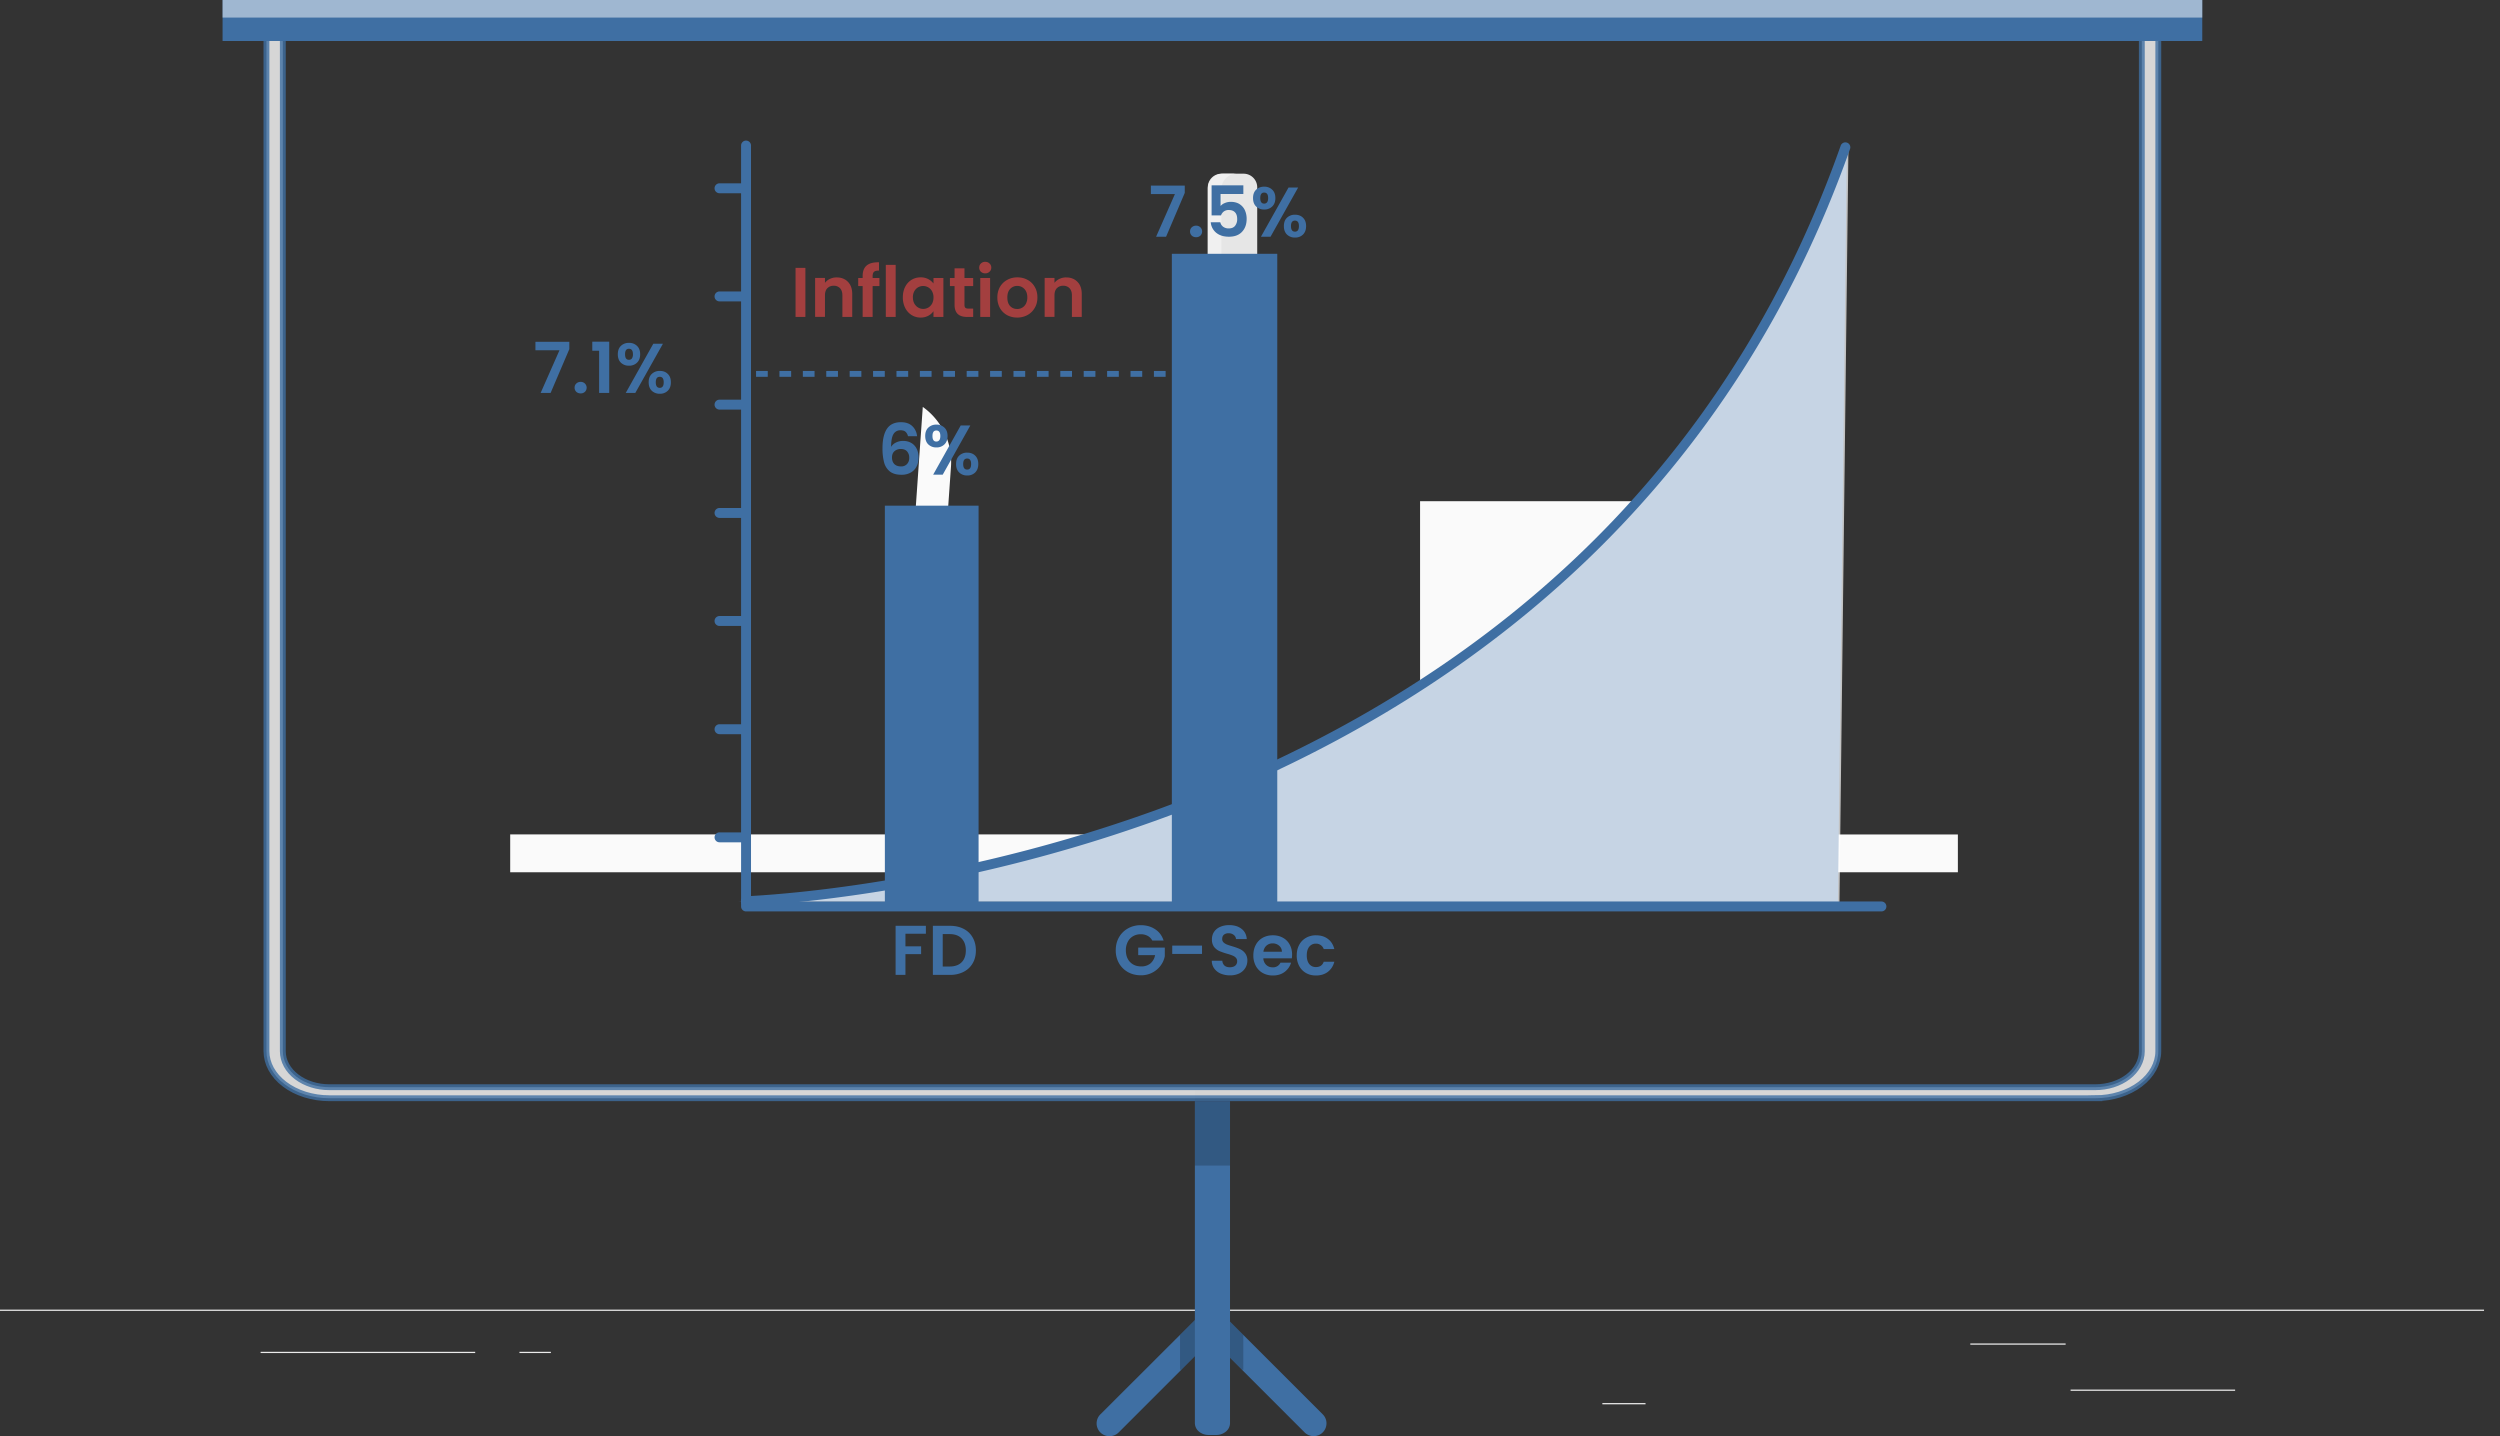 <svg width="141" height="81" fill="none" xmlns="http://www.w3.org/2000/svg"><rect width="100%" height="100%" fill="#333333" stroke="none"/><path d="M126.061 78.372h-9.28v.07h9.28v-.07zM92.808 79.133h-2.435v.07h2.435v-.07zM116.502 75.771h-5.377v.07h5.377v-.07zM26.801 76.242H14.699v.07h12.102v-.07zM31.07 76.242h-1.773v.07h1.773v-.07zM140.099 73.863H0v.07h140.099v-.07z" fill="#EBEBEB"/><path d="M68.892 9.796h1.245a.77.77 0 0 1 .77.77v36.171H68.12v-36.17a.77.77 0 0 1 .773-.771z" fill="#E6E6E6"/><path d="M69.75 9.796h-.768a.863.863 0 0 0-.863.86v36.081h.768V10.656a.863.863 0 0 1 .863-.86z" fill="#F0F0F0"/><path d="M65.28 47.06H28.775v2.134H65.28V47.06zM50.605 43.54l1.44-20.59a3.813 3.813 0 0 1 1.59 3.377l-.984 14.08a3.821 3.821 0 0 1-2.046 3.133zM73.92 49.197h36.504v-2.135H73.919v2.135zM80.092 28.266V47.06h1.216l.28-1.667a1.27 1.27 0 0 1 1.253-1.054h11.306a1.27 1.27 0 0 1 1.252 1.054l.28 1.667h1.213V28.266h-16.8z" fill="#FAFAFA"/><path d="m85.531 46.527 2.242-11.135c.106-.53.916-.306.81.224l-2.136 10.602h4.618a.42.42 0 0 1 0 .841h-5.13a.427.427 0 0 1-.404-.532z" fill="#E0E0E0"/><path d="m63.092 80.79 5.246-5.246 5.245 5.246a.723.723 0 0 0 1.218-.651.721.721 0 0 0-.198-.37l-6.265-6.264-6.277 6.265a.72.72 0 0 0 .51 1.23.723.723 0 0 0 .521-.21z" fill="#3F6FA3"/><path opacity=".2" d="M68.514 73.684h-.353l-1.608 1.606v1.964h.075l1.71-1.71 1.709 1.71h.076V75.29l-1.609-1.606z" fill="#000"/><path d="M67.39 62.104h1.983v18.16a.625.625 0 0 1-.228.474.844.844 0 0 1-.549.195h-.43a.844.844 0 0 1-.548-.195.625.625 0 0 1-.227-.473V62.104z" fill="#3F6FA3"/><path opacity=".2" d="M69.373 61.443H67.39v4.295h1.982v-4.295z" fill="#000"/><path d="M16.116 1.446h-.165v57.842c0 .555.29 1.075.784 1.45.493.374 1.153.58 1.836.58h99.608c.682 0 1.343-.206 1.836-.58.493-.375.784-.895.784-1.45V1.446H16.116zM118.18 61.94H18.571c-.952-.001-1.858-.29-2.521-.793-.662-.502-1.02-1.172-1.022-1.858V.826h106.7v58.462c0 .686-.36 1.357-1.024 1.86-.664.503-1.572.791-2.525.791z" fill="#fff" stroke="#3F6FA3" stroke-width=".33" opacity=".8"/><path d="M124.208 0H12.553v2.312h111.655V0z" fill="#3F6FA3"/><path opacity=".5" d="M124.208 0H12.553v.991h111.655V0z" fill="#fff"/><path d="M41.623 50.82s47.816-.89 62.543-42.561l-.507 42.657-62.036-.095z" fill="#3F6FA3"/><path d="M41.709 50.869s47.816-.891 62.543-42.562l-.507 42.657-62.036-.095z" fill="#fff" opacity=".7"/><path d="M42.078 51.11a.28.28 0 1 1-.014-.56c2.32-.11 14.545-.948 27.71-6.686 16.811-7.336 28.277-19.334 34.049-35.67a.282.282 0 0 1 .348-.149.28.28 0 0 1 .179.334c-3.181 9.009-8.174 16.812-14.85 23.21-5.431 5.208-11.996 9.51-19.514 12.788C56.733 50.157 44.416 51 42.081 51.1l-.003.009zM41.836 10.899h-1.255a.28.28 0 1 1 0-.56h1.255a.28.28 0 0 1 0 .56zM41.836 16.998h-1.255a.28.28 0 1 1 0-.56h1.255a.28.28 0 0 1 0 .56zM41.836 23.101h-1.255a.28.28 0 1 1 0-.56h1.255a.28.28 0 0 1 0 .56zM41.836 29.21h-1.255a.28.28 0 1 1 0-.56h1.255a.28.28 0 0 1 0 .56zM41.836 35.304h-1.255a.28.28 0 1 1 0-.56h1.255a.28.28 0 1 1 0 .56zM41.836 41.407h-1.255a.28.28 0 0 1 0-.56h1.255a.28.28 0 1 1 0 .56zM41.836 47.506h-1.255a.28.28 0 0 1 0-.56h1.255a.28.28 0 1 1 0 .56z" fill="#3F6FA3"/><path d="M106.114 51.404H42.077a.28.28 0 0 1-.28-.28V8.209a.28.28 0 1 1 .56 0v42.635h63.757a.281.281 0 0 1 .198.478.281.281 0 0 1-.198.082z" fill="#3F6FA3"/><path d="M49.906 28.52v22.463h5.286V28.519h-5.286zM66.092 14.315v36.668h5.946V14.315h-5.946zM32.11 19.69l-1.055 2.47h-.562l1.062-2.406h-1.356v-.476h1.911v.412zm.642 2.498c-.1 0-.184-.03-.25-.091a.318.318 0 0 1-.095-.234c0-.093.031-.17.095-.23a.346.346 0 0 1 .25-.095.328.328 0 0 1 .241.558.335.335 0 0 1-.241.092zm.653-2.406v-.512h.955v2.89h-.57v-2.378h-.385zm1.44.198c0-.201.058-.358.174-.472a.633.633 0 0 1 .456-.17.62.62 0 0 1 .452.17c.119.114.178.27.178.472 0 .203-.059.362-.178.475a.62.62 0 0 1-.452.17.633.633 0 0 1-.456-.17c-.116-.113-.174-.272-.174-.475zm2.545-.595-1.558 2.775h-.54l1.555-2.775h.543zm-1.919.285c-.145 0-.218.103-.218.31 0 .208.073.313.218.313a.2.2 0 0 0 .167-.075.394.394 0 0 0 .06-.238c0-.207-.076-.31-.227-.31zm1.114 1.891c0-.203.058-.36.175-.471a.633.633 0 0 1 .455-.17c.185 0 .335.056.448.17.117.11.175.268.175.471 0 .204-.058.362-.175.476a.606.606 0 0 1-.448.17.624.624 0 0 1-.456-.17c-.116-.114-.174-.272-.174-.476zm.626-.309c-.15 0-.225.103-.225.31 0 .208.075.313.225.313.148 0 .222-.105.222-.314 0-.206-.074-.309-.222-.309zM51.209 24.601a.45.45 0 0 0-.14-.25c-.063-.055-.155-.083-.277-.083a.437.437 0 0 0-.404.222c-.085.146-.128.383-.13.714a.632.632 0 0 1 .277-.246.874.874 0 0 1 .396-.091c.172 0 .324.037.456.11a.767.767 0 0 1 .31.326c.073.14.11.31.11.507 0 .188-.038.356-.115.504a.802.802 0 0 1-.329.34 1.04 1.04 0 0 1-.52.123c-.274 0-.49-.06-.65-.182a.965.965 0 0 1-.328-.507 3.071 3.071 0 0 1-.092-.809c0-.483.084-.848.25-1.094.167-.248.43-.373.79-.373.277 0 .492.076.645.226.154.151.242.339.266.563h-.515zm-.405.722a.522.522 0 0 0-.353.123c-.095.081-.142.2-.142.356 0 .156.043.28.13.369.09.09.216.135.377.135a.44.44 0 0 0 .337-.131.485.485 0 0 0 .127-.353.52.52 0 0 0-.123-.364c-.08-.09-.197-.135-.353-.135zm1.378-.734c0-.2.058-.358.175-.471a.633.633 0 0 1 .456-.17.62.62 0 0 1 .451.17c.12.113.179.27.179.471 0 .204-.06.362-.178.476a.619.619 0 0 1-.452.17.633.633 0 0 1-.456-.17c-.117-.114-.175-.272-.175-.476zm2.545-.594L53.17 26.77h-.539l1.554-2.775h.543zm-1.918.285c-.146 0-.218.103-.218.31 0 .208.072.313.218.313a.2.2 0 0 0 .166-.076c.04-.053.06-.132.06-.238 0-.206-.076-.309-.226-.309zm1.114 1.891c0-.203.058-.36.174-.472a.633.633 0 0 1 .456-.17c.185 0 .334.057.448.17.116.111.174.268.174.472 0 .204-.058.362-.174.476a.606.606 0 0 1-.448.17.625.625 0 0 1-.456-.17c-.116-.114-.175-.272-.175-.476zm.626-.31c-.15 0-.226.104-.226.31 0 .209.075.313.226.313.148 0 .222-.104.222-.313 0-.206-.074-.31-.222-.31zM66.82 10.881l-1.053 2.47h-.563l1.062-2.407H64.91v-.475h1.91v.412zm.643 2.498c-.1 0-.184-.03-.25-.092a.318.318 0 0 1-.095-.234c0-.092.031-.169.095-.23a.346.346 0 0 1 .25-.095.328.328 0 0 1 .241.56.335.335 0 0 1-.241.09zm2.662-2.438h-1.284v.677a.582.582 0 0 1 .238-.166.815.815 0 0 1 .329-.068c.211 0 .385.047.52.14a.801.801 0 0 1 .293.356c.06.143.09.296.09.46 0 .304-.086.548-.26.733-.173.185-.418.278-.738.278-.302 0-.542-.076-.722-.226a.848.848 0 0 1-.305-.59h.54a.43.43 0 0 0 .158.253.52.52 0 0 0 .32.095c.157 0 .274-.049.354-.147a.598.598 0 0 0 .119-.388c0-.164-.041-.288-.123-.373-.08-.087-.197-.13-.353-.13a.45.45 0 0 0-.278.083.454.454 0 0 0-.158.222h-.531v-1.697h1.791v.488zm.546.23c0-.201.058-.359.174-.472a.633.633 0 0 1 .456-.17.62.62 0 0 1 .452.17c.119.113.178.27.178.472 0 .203-.06.362-.178.475a.62.62 0 0 1-.452.17.633.633 0 0 1-.456-.17c-.116-.114-.174-.272-.174-.476zm2.545-.595-1.558 2.775h-.54l1.555-2.775h.543zm-1.919.285c-.145 0-.218.103-.218.31 0 .208.073.313.218.313a.2.2 0 0 0 .166-.076c.04-.053.06-.132.06-.237 0-.207-.075-.31-.226-.31zm1.114 1.891c0-.203.058-.36.174-.472a.633.633 0 0 1 .456-.17c.185 0 .335.057.448.17.117.111.175.269.175.472 0 .204-.058.362-.175.476a.605.605 0 0 1-.448.17.624.624 0 0 1-.456-.17c-.116-.114-.174-.272-.174-.476zm.626-.31c-.15 0-.226.104-.226.31 0 .209.076.313.226.313.148 0 .222-.104.222-.313 0-.206-.074-.31-.222-.31z" fill="#3F6FA3"/><path stroke="#3F6FA3" stroke-width=".33" stroke-dasharray="0.66 0.66" d="M42.641 21.087h23.454"/><path d="M52.22 52.216v.448h-1.153v.71h.884v.44h-.884v1.169h-.555v-2.767h1.708zm1.361 0c.29 0 .546.056.765.17a1.2 1.2 0 0 1 .512.488c.121.209.182.452.182.73 0 .277-.06.52-.182.729-.12.206-.29.366-.512.48a1.64 1.64 0 0 1-.765.17h-.967v-2.767h.967zm-.02 2.295c.291 0 .516-.08.674-.238.159-.159.238-.382.238-.67 0-.288-.08-.513-.238-.674-.158-.164-.383-.246-.674-.246h-.392v1.828h.392zM64.99 53.048a.65.65 0 0 0-.262-.266.797.797 0 0 0-.389-.09.85.85 0 0 0-.436.11.766.766 0 0 0-.297.318 1.017 1.017 0 0 0-.107.475c0 .185.035.346.107.484a.785.785 0 0 0 .305.317c.13.074.28.11.452.11a.79.79 0 0 0 .52-.166.813.813 0 0 0 .265-.471h-.952v-.425h1.499v.484a1.299 1.299 0 0 1-.238.535 1.357 1.357 0 0 1-1.114.543c-.267 0-.509-.06-.725-.178a1.345 1.345 0 0 1-.508-.503 1.45 1.45 0 0 1-.182-.73c0-.272.06-.515.182-.73.124-.216.294-.384.508-.503a1.45 1.45 0 0 1 .721-.182c.312 0 .583.077.813.23.23.15.388.363.475.638h-.638zm2.804.285v.468h-1.68v-.468h1.68zm1.578 1.677a1.33 1.33 0 0 1-.523-.099.858.858 0 0 1-.365-.285.751.751 0 0 1-.139-.44h.595a.389.389 0 0 0 .119.27c.074.065.174.098.3.098.13 0 .232-.03.306-.09a.309.309 0 0 0 .111-.246.281.281 0 0 0-.075-.203.504.504 0 0 0-.19-.123 2.61 2.61 0 0 0-.31-.103 3.691 3.691 0 0 1-.44-.154.814.814 0 0 1-.29-.234.683.683 0 0 1-.118-.42c0-.164.041-.307.123-.428a.77.77 0 0 1 .345-.278c.148-.066.317-.099.507-.099.286 0 .517.07.694.21.18.137.279.33.297.579h-.61a.309.309 0 0 0-.123-.234.441.441 0 0 0-.297-.095.393.393 0 0 0-.262.083c-.064.056-.095.136-.095.242a.26.26 0 0 0 .071.186c.05.048.111.087.183.12.073.028.176.063.309.102.18.053.326.106.44.159a.79.79 0 0 1 .293.238.661.661 0 0 1 .123.416.782.782 0 0 1-.115.412.824.824 0 0 1-.337.305 1.166 1.166 0 0 1-.527.111zm3.502-1.173c0 .08-.006.15-.016.214h-1.606a.546.546 0 0 0 .167.373c.097.09.218.134.36.134a.453.453 0 0 0 .44-.265h.599a1.01 1.01 0 0 1-.365.523c-.18.135-.4.202-.662.202a1.17 1.17 0 0 1-.57-.139 1.02 1.02 0 0 1-.393-.4 1.235 1.235 0 0 1-.139-.594c0-.228.047-.427.14-.599a.968.968 0 0 1 .388-.396c.166-.093.358-.14.574-.14.21 0 .395.046.56.136a.93.93 0 0 1 .384.384c.092.164.139.353.139.567zm-.575-.159a.434.434 0 0 0-.155-.34.543.543 0 0 0-.369-.131.507.507 0 0 0-.348.127.545.545 0 0 0-.17.344h1.042zm.837.207c0-.228.046-.426.139-.595a.975.975 0 0 1 .384-.396 1.1 1.1 0 0 1 .563-.143c.272 0 .497.069.674.206.18.135.3.325.36.57h-.598a.45.45 0 0 0-.44-.305.456.456 0 0 0-.376.175c-.093.114-.14.276-.14.488 0 .208.047.37.14.487a.46.46 0 0 0 .376.17c.225 0 .371-.1.44-.3h.599c-.061.237-.181.426-.361.566-.18.14-.404.21-.674.21-.211 0-.399-.046-.563-.139a1.008 1.008 0 0 1-.384-.396 1.243 1.243 0 0 1-.14-.598z" fill="#3F6FA3"/><path d="M45.424 15.107v2.768h-.555v-2.768h.555zm1.766.54c.261 0 .473.083.634.25.16.163.242.393.242.69v1.288h-.555V16.66c0-.174-.044-.307-.131-.4a.46.46 0 0 0-.357-.143.477.477 0 0 0-.365.143c-.087.093-.13.226-.13.4v1.213h-.556v-2.196h.556v.274a.751.751 0 0 1 .28-.222.872.872 0 0 1 .382-.083zm2.41.487h-.384v1.74h-.563v-1.74h-.25v-.456h.25v-.11c0-.27.076-.468.23-.595.153-.127.384-.187.693-.179v.468c-.134-.003-.228.02-.281.067-.053.048-.08.134-.08.258v.091h.385v.456zm.915-1.193v2.934h-.555V14.94h.555zm.405 1.827c0-.221.044-.418.131-.59a.992.992 0 0 1 .361-.397.97.97 0 0 1 .511-.138.882.882 0 0 1 .726.348v-.313h.559v2.197h-.56v-.322a.838.838 0 0 1-.297.258.906.906 0 0 1-.432.1.942.942 0 0 1-.507-.144 1.02 1.02 0 0 1-.36-.4 1.32 1.32 0 0 1-.132-.599zm1.729.008a.701.701 0 0 0-.08-.345.542.542 0 0 0-.214-.222.561.561 0 0 0-.289-.079.562.562 0 0 0-.5.298.692.692 0 0 0-.079.34c0 .133.027.249.08.35a.61.61 0 0 0 .214.225c.09.053.185.08.285.08.103 0 .2-.026.29-.076a.576.576 0 0 0 .213-.222.724.724 0 0 0 .08-.349zm1.747-.642v1.063c0 .074.017.128.051.162.037.032.098.048.183.048h.257v.468h-.348c-.468 0-.702-.228-.702-.682v-1.059h-.262v-.456h.262v-.543h.559v.543h.491v.456h-.491zm1.172-.717a.35.35 0 0 1-.246-.091.318.318 0 0 1-.095-.234c0-.093.032-.17.095-.23a.341.341 0 0 1 .246-.095c.098 0 .178.031.242.095a.3.3 0 0 1 .099.23c0 .092-.033.17-.1.233a.335.335 0 0 1-.241.092zm.274.261v2.197h-.555v-2.197h.555zm1.523 2.232a1.17 1.17 0 0 1-.57-.139 1.042 1.042 0 0 1-.401-.4 1.208 1.208 0 0 1-.143-.595c0-.224.049-.422.147-.594.1-.172.236-.304.408-.397.172-.095.364-.142.575-.142.211 0 .403.047.575.142.171.093.306.225.404.397.1.172.15.37.15.594 0 .225-.05.423-.154.595-.1.172-.238.305-.412.4a1.201 1.201 0 0 1-.579.14zm0-.483a.543.543 0 0 0 .495-.293.741.741 0 0 0 .08-.358c0-.208-.056-.368-.167-.48a.531.531 0 0 0-.4-.17.531.531 0 0 0-.4.17c-.106.112-.159.272-.159.48 0 .21.051.37.155.484a.525.525 0 0 0 .396.166zm2.77-1.78c.261 0 .473.083.634.25.161.163.242.393.242.69v1.288h-.555V16.66c0-.174-.044-.307-.131-.4a.46.46 0 0 0-.357-.143.477.477 0 0 0-.365.143c-.087.093-.13.226-.13.4v1.213h-.555v-2.196h.555v.274a.751.751 0 0 1 .281-.222.872.872 0 0 1 .38-.083z" fill="#A33F3F"/></svg>